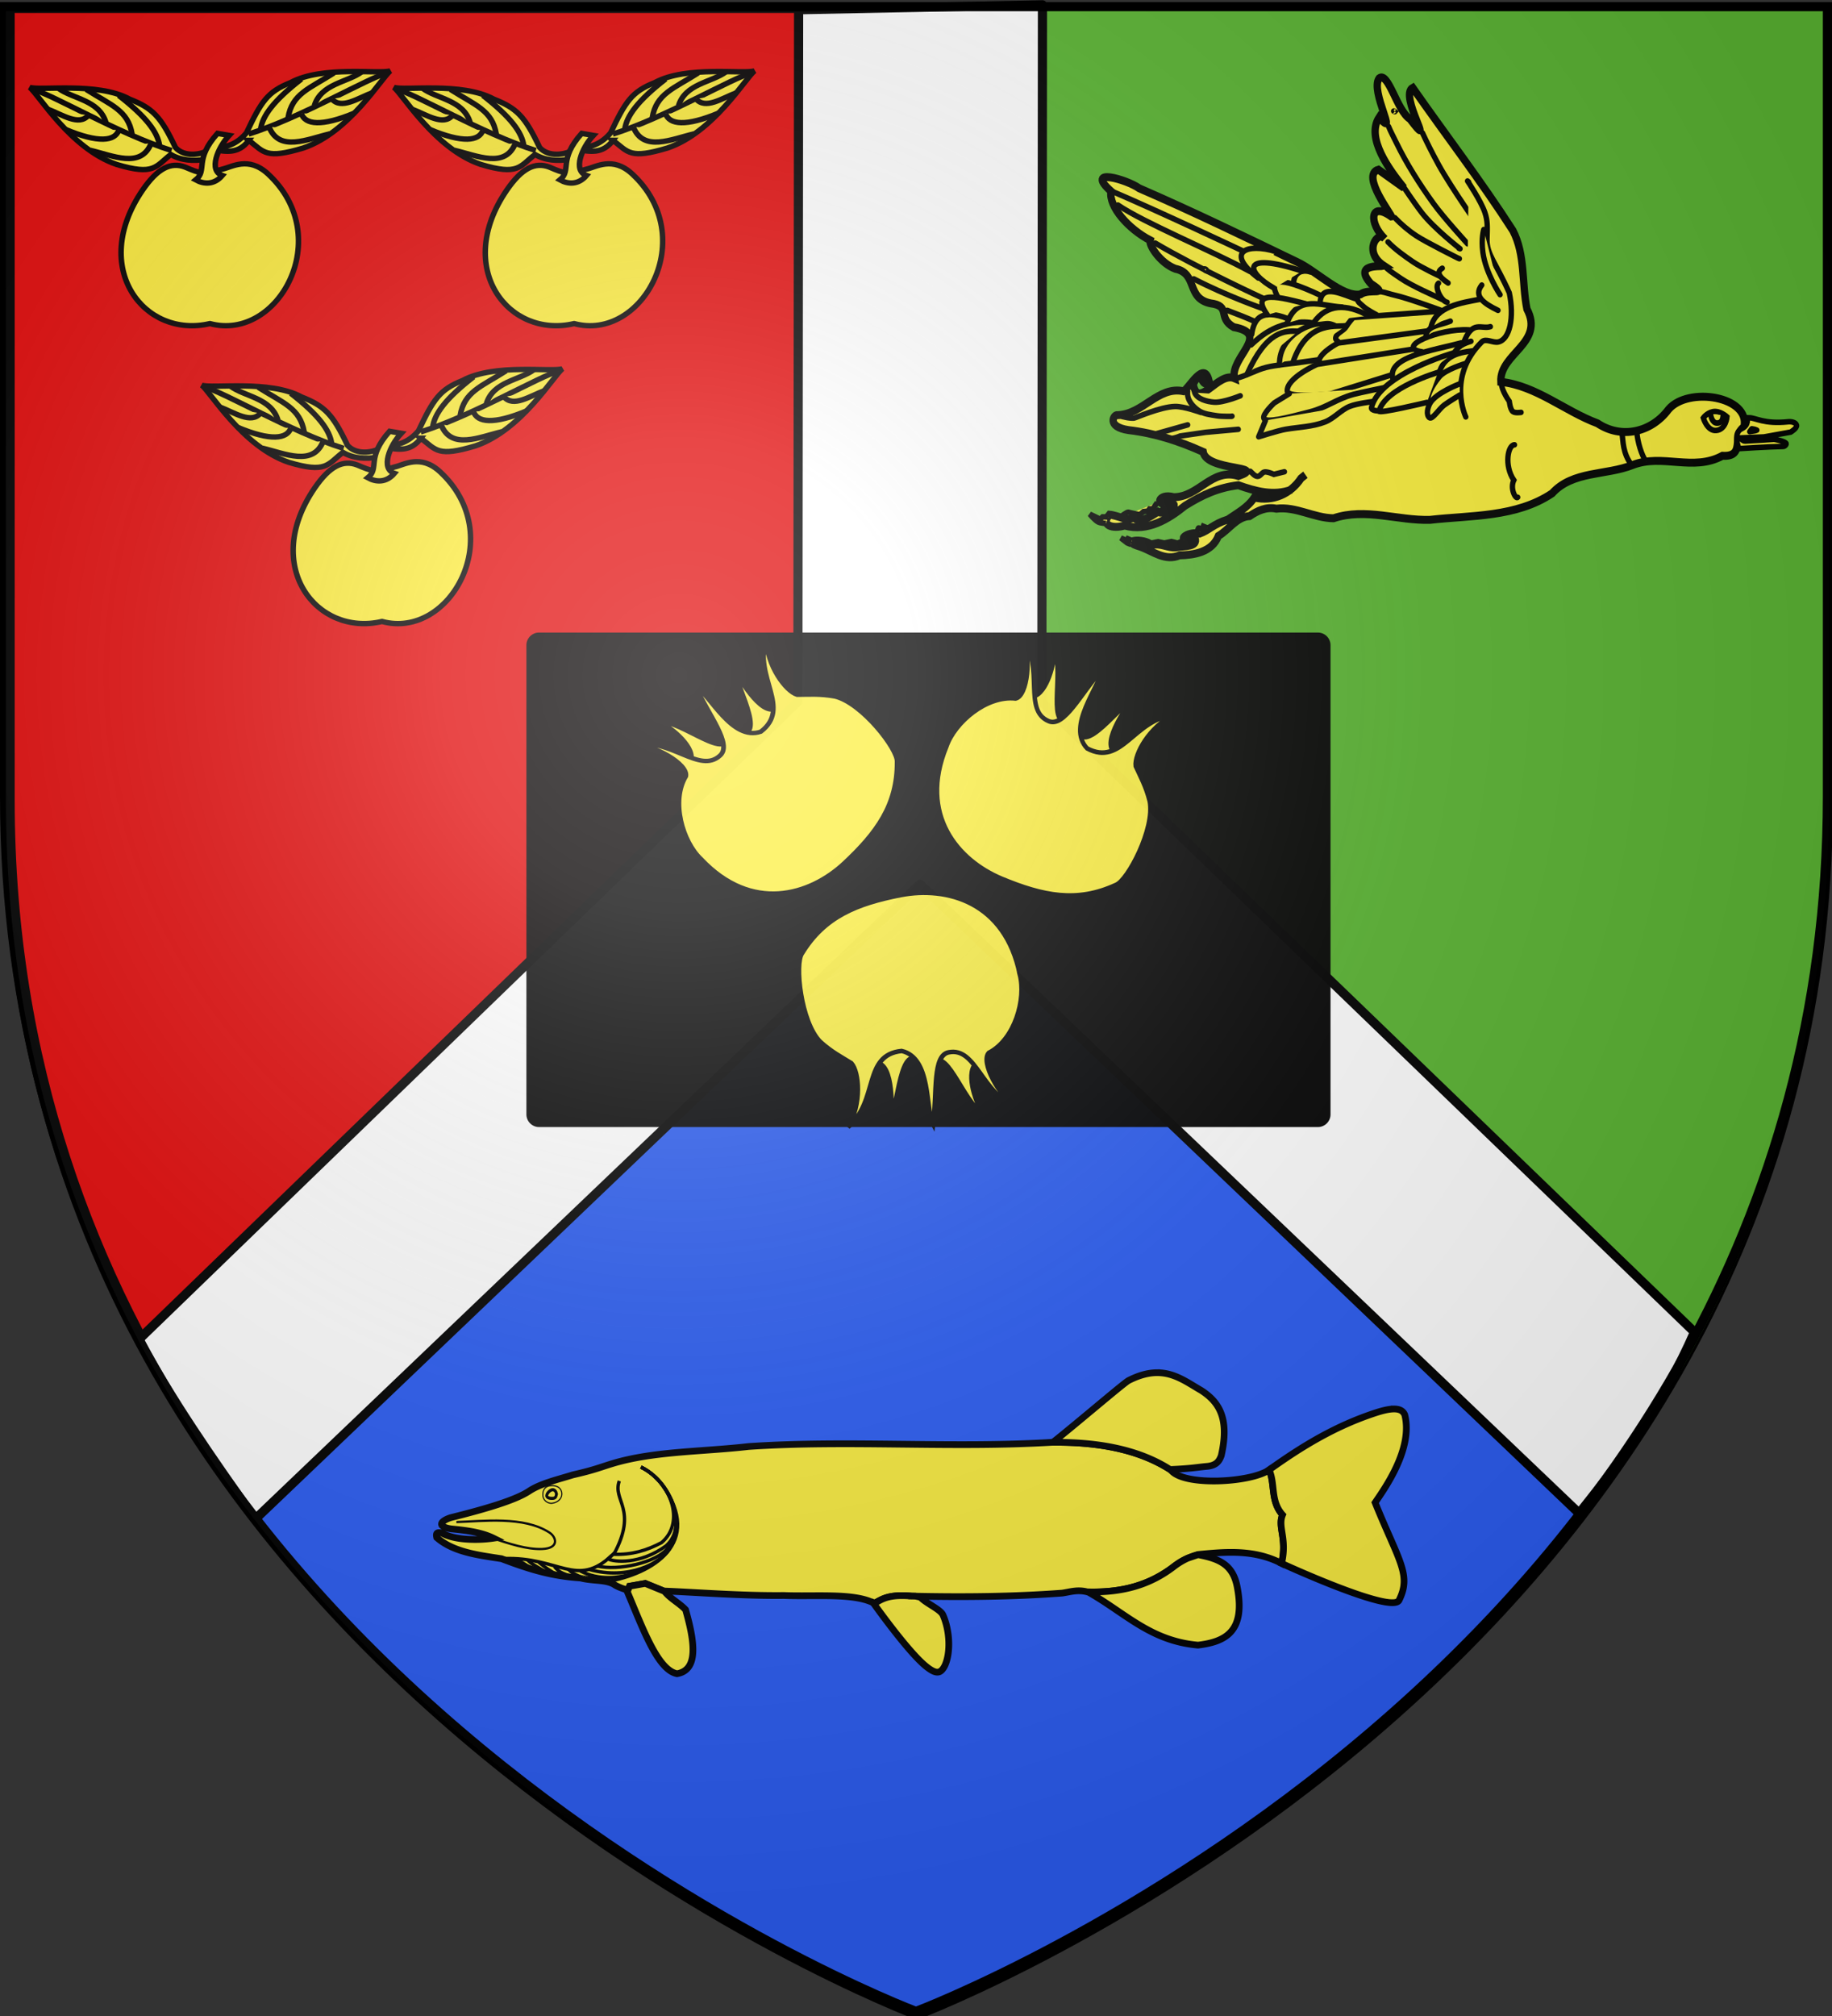 <svg xmlns="http://www.w3.org/2000/svg" xmlns:xlink="http://www.w3.org/1999/xlink" width="600" height="660" version="1.0"><rect width="100%" height="100%" fill="#333333" stroke="none"/><desc>Flag of Canton of Valais (Wallis)</desc><defs><g id="c"><path id="b" d="M0 0v1h.5z" transform="rotate(18 3.157 -.5)"/><use xlink:href="#b" width="810" height="540" transform="scale(-1 1)"/></g><g id="d"><use xlink:href="#c" width="810" height="540" transform="rotate(72)"/><use xlink:href="#c" width="810" height="540" transform="rotate(144)"/></g><g id="f"><path id="e" d="M0 0v1h.5z" transform="rotate(18 3.157 -.5)"/><use xlink:href="#e" width="810" height="540" transform="scale(-1 1)"/></g><g id="g"><use xlink:href="#f" width="810" height="540" transform="rotate(72)"/><use xlink:href="#f" width="810" height="540" transform="rotate(144)"/></g><g id="i"><path id="h" d="M0 0v1h.5z" transform="rotate(18 3.157 -.5)"/><use xlink:href="#h" width="810" height="540" transform="scale(-1 1)"/></g><g id="j"><use xlink:href="#i" width="810" height="540" transform="rotate(72)"/><use xlink:href="#i" width="810" height="540" transform="rotate(144)"/></g><g id="l"><path id="k" d="M0 0v1h.5z" transform="rotate(18 3.157 -.5)"/><use xlink:href="#k" width="810" height="540" transform="scale(-1 1)"/></g><g id="m"><use xlink:href="#l" width="810" height="540" transform="rotate(72)"/><use xlink:href="#l" width="810" height="540" transform="rotate(144)"/></g><g id="o"><path id="n" d="M0 0v1h.5z" transform="rotate(18 3.157 -.5)"/><use xlink:href="#n" width="810" height="540" transform="scale(-1 1)"/></g><g id="p"><use xlink:href="#o" width="810" height="540" transform="rotate(72)"/><use xlink:href="#o" width="810" height="540" transform="rotate(144)"/></g><g id="r"><path id="q" d="M0 0v1h.5z" transform="rotate(18 3.157 -.5)"/><use xlink:href="#q" width="810" height="540" transform="scale(-1 1)"/></g><g id="s"><use xlink:href="#r" width="810" height="540" transform="rotate(72)"/><use xlink:href="#r" width="810" height="540" transform="rotate(144)"/></g><g id="v"><path id="u" d="M0 0v1h.5z" transform="rotate(18 3.157 -.5)"/><use xlink:href="#u" width="810" height="540" transform="scale(-1 1)"/></g><g id="w"><use xlink:href="#v" width="810" height="540" transform="rotate(72)"/><use xlink:href="#v" width="810" height="540" transform="rotate(144)"/></g><g id="y"><path id="x" d="M0 0v1h.5z" transform="rotate(18 3.157 -.5)"/><use xlink:href="#x" width="810" height="540" transform="scale(-1 1)"/></g><g id="z"><use xlink:href="#y" width="810" height="540" transform="rotate(72)"/><use xlink:href="#y" width="810" height="540" transform="rotate(144)"/></g><radialGradient xlink:href="#a" id="C" cx="221.445" cy="226.331" r="300" fx="221.445" fy="226.331" gradientTransform="matrix(1.353 0 0 1.349 -77.178 -84.247)" gradientUnits="userSpaceOnUse"/><linearGradient id="a"><stop offset="0" style="stop-color:white;stop-opacity:.314"/><stop offset=".19" style="stop-color:white;stop-opacity:.251"/><stop offset=".6" style="stop-color:#6b6b6b;stop-opacity:.125"/><stop offset="1" style="stop-color:black;stop-opacity:.125"/></linearGradient></defs><g style="display:inline"><path d="M300.305 659.708s-298.5-112.32-298.5-397.772V3.385h597v258.551c0 285.452-298.5 397.772-298.5 397.772z" style="color:#000;display:inline;overflow:visible;visibility:visible;opacity:1;fill:#2b5df2;fill-opacity:1;fill-rule:evenodd;stroke:#000;stroke-width:3;stroke-linecap:butt;stroke-linejoin:round;stroke-miterlimit:4;stroke-dasharray:none;stroke-dashoffset:0;stroke-opacity:1;marker:none;marker-start:none;marker-mid:none;marker-end:none"/><path d="M3.313 2.737v259.2c0 85.907 27.045 156.11 64.843 212.313l232.077-206.156V2.737Z" style="color:#000;display:inline;overflow:visible;visibility:visible;opacity:1;fill:#e20909;fill-opacity:1;fill-rule:evenodd;stroke:#000;stroke-width:3;stroke-linecap:butt;stroke-linejoin:miter;stroke-miterlimit:4;stroke-dasharray:none;stroke-dashoffset:0;stroke-opacity:1;marker:none;marker-start:none;marker-mid:none;marker-end:none"/><path d="M599.505 2.737v259.2c0 85.907-27.045 156.11-64.843 212.313l-234.63-206.156V2.737Z" style="display:inline;opacity:1;fill:#5ab532;fill-opacity:1;fill-rule:evenodd;stroke:none;stroke-width:3;stroke-linecap:butt;stroke-linejoin:miter;stroke-miterlimit:4;stroke-dasharray:none;stroke-opacity:1"/><g style="display:inline"><g style="display:inline"><path d="m46.48 93.495 213.739 206.224-.193 228.28 79.86-1.596.239-226.497L555.957 91.08c-10.07-18.956-23.817-38.832-38.085-58.837L300.156 240.156 84.253 34.164c-14.236 17.72-27.749 36.345-37.773 59.33" style="fill:#fff;fill-opacity:1;fill-rule:nonzero;stroke:#000;stroke-width:3;stroke-linecap:round;stroke-linejoin:round;stroke-miterlimit:4;stroke-dasharray:none;stroke-dashoffset:0;stroke-opacity:1" transform="rotate(180 300.72 264.797)"/></g></g></g><g style="display:inline;opacity:.98"><g style="display:inline"><path d="M169.985 443.053c-33.248 2.01-66.627-.831-99.443 1.377-14.886 1.716-31.002 1.509-44.408 5.526-4.206 1.26-5.729 2.058-13.135 3.753-5.07 1.576-10.615 2.831-14.375 5.336-4.426 2.947-14.11 5.796-25.722 8.692-3.664 1.23-4.221 2.993.254 3.664 4.709.452 9.82 1.069 13.833 3.05-4.74.71-12.642.762-16.93-1.7-1.799-.424-1.949.273-1.656 1.494 5.47 4.77 13.432 5.721 21.224 6.92 8.224 3.114 15.763 5.653 25.895 6.317 4.25 1.092 8.615.39 11.333 2.359a16.9 16.9 0 0 0 4.196 1.583l.49-1.25 5.147-.919 6.1 2.486c10.156.384 25.848 1.622 39.274 1.457 10.445.415 23.119-.932 29.659 2.58 2.583-1.385 4.56-3.018 12.226-2.375 16.53.365 32.992.23 49.282-.981 2.625-.373 4.97-1.243 8.262-.396 10.962.288 20.2-1.962 28.59-8.503 2.189-1.619 4.386-2.844 7.743-3.752 9.19-.916 18.37-1.67 27.265 2.913 1.922-8.17-1.374-11.892.318-15.88-3.985-4.461-2.413-10.624-4.412-14.71-5.858 4.155-28.04 5.458-32.167.031-9.02-5.862-21.44-9.26-38.843-9.072z" style="fill:#fcef3c;fill-opacity:1;fill-rule:evenodd;stroke:#000;stroke-width:2.195;stroke-linecap:butt;stroke-linejoin:miter;stroke-miterlimit:4;stroke-dasharray:none;stroke-opacity:1" transform="translate(174.639 29.13)"/><path d="M281.986 432.144c-1.711-.012-3.948.532-6.618 1.425-12.548 4.193-23.11 10.454-34.373 18.525 2.106 4.58.315 10.136 4.416 14.71-1.692 3.988 1.602 7.718-.32 15.888 0 0 35.593 16.416 38.423 12.168 4.26-8.426-.018-12.87-7.786-32.063 3.055-4.533 12.522-17.602 9.704-28.753-.56-1.327-1.735-1.889-3.446-1.9zM36.689 489.26l-5.15.907-.719 1.827c5.06 11.95 9.918 25.588 16.278 26.822 6.978-1.228 5.906-10.12 2.797-20.947-1.968-2.132-5.046-3.66-6.896-6.026zM217.724 479.85l-3.23 1.093c-.004.002-.01-.002-.015 0-1.652.722-3.03 1.568-4.397 2.58-8.342 6.504-17.524 8.76-28.404 8.503 12.27 6.904 20.358 16.042 36.046 17.433 8.938-1.094 15.657-4.397 12.846-19-1.4-7.51-6.063-9.31-12.846-10.609zM204.156 420.268c-2.658.035-5.651.761-9.17 2.55-1.615.883-16.531 13.67-24.64 20.124l.46.11c16.815-.071 28.923 3.242 37.776 8.915 7.437-.354 8.358-.69 12.184-1.045 3.08-.305 3.958-1.839 4.57-3.5 2.875-12.61-1.04-17.752-6.545-21.343-4.57-2.624-8.788-5.886-14.635-5.81zM120.199 493.261c-4.676.097-6.38 1.391-8.478 2.518q-.073-.04-.144-.08l-.058.127s10.973 15.485 16.913 20.394c3.555 2.938 4.973 2.623 6.344 0 1.973-4.13 1.722-11.44-.592-16.641-.83-1.87-5.355-3.683-7.396-5.811l-1.615-.349c-.408-.008-.817-.007-1.226-.016a36 36 0 0 0-3.748-.142z" style="fill:#fcef3c;fill-opacity:1;fill-rule:evenodd;stroke:#000;stroke-width:2.195;stroke-linecap:butt;stroke-linejoin:miter;stroke-miterlimit:4;stroke-dasharray:none;stroke-opacity:1" transform="translate(174.639 29.13)"/><g style="fill:#fcef3c;fill-opacity:1;stroke:#000;stroke-opacity:1"><path d="M100.565 102.646c-.243 2.22-2.623 3.804-5.251 4.045-2 .182-4.64-1.214-4.796-3.848-.167-2.839 1.53-4.822 5.146-4.679 4.006.156 5.115 2.522 4.9 4.482z" style="display:inline;overflow:visible;visibility:visible;fill:#fcef3c;fill-opacity:1;fill-rule:nonzero;stroke:#000;stroke-width:.565;stroke-linecap:butt;stroke-linejoin:miter;stroke-miterlimit:4;stroke-dasharray:none;stroke-dashoffset:0;stroke-opacity:1;marker:none;marker-start:none;marker-mid:none;marker-end:none" transform="matrix(.618 0 0 .678 121.846 419.805)"/><path d="M97.657 102.767c-.228.96-.688 1.462-1.583 1.532-1.814.143-4.026-.199-3.375-1.821.456-1.137 1.895-2.262 2.995-2.323 1.282-.071 2.249 1.406 1.963 2.612z" style="display:inline;overflow:visible;visibility:visible;fill:#fcef3c;fill-opacity:1;fill-rule:nonzero;stroke:#000;stroke-width:1.5;stroke-linecap:butt;stroke-linejoin:miter;stroke-miterlimit:4;stroke-dashoffset:0;stroke-opacity:1;marker:none;marker-start:none;marker-mid:none;marker-end:none" transform="matrix(.618 0 0 .678 121.846 419.805)"/></g><path d="M35.273 451.173c9.555 4.599 14.792 17.92 6.763 24.719-4.874 2.568-9.648 4.022-15.64 3.83 8.02-14.848-.587-17.544 1.797-24.023" style="fill:none;fill-opacity:1;fill-rule:evenodd;stroke:#000;stroke-width:1.097;stroke-linecap:butt;stroke-linejoin:miter;stroke-miterlimit:4;stroke-dasharray:none;stroke-opacity:1" transform="translate(174.639 29.13)"/><path d="M-25.17 469.156c8.524-.228 22.07-2.072 30.536 3.487 2.175 1.427 3.311 5.108-2.43 5.338-5.076.203-10.87-1.759-16.486-3.598" style="fill:none;fill-opacity:1;fill-rule:evenodd;stroke:#000;stroke-width:.732;stroke-linecap:butt;stroke-linejoin:miter;stroke-miterlimit:4;stroke-dasharray:none;stroke-opacity:1" transform="translate(174.639 29.13)"/><path d="M35.273 451.173c9.555 4.599 14.726 17.686 9.3 26.808-2.738 4.602-16.925 13.434-29.167 7.195" style="fill:none;fill-opacity:1;fill-rule:evenodd;stroke:#000;stroke-width:1.097;stroke-linecap:butt;stroke-linejoin:miter;stroke-miterlimit:4;stroke-dasharray:none;stroke-opacity:1" transform="translate(174.639 29.13)"/><path d="M11.495 484.596c1.71 1.895 4.78 2.936 8.455 3.597M6.951 483.783c1.71 1.895 2.243 2.008 5.707 3.25M1.773 482.275c2.555 2.127 3.405 2.588 6.446 4.41M-6.47 481.114c2.358.759 4.44 2.379 6.34 3.482M-1.926 481.462c1.266 1.549 3.861 2.587 5.918 4.062" style="display:inline;fill:#fcef3c;fill-opacity:1;fill-rule:evenodd;stroke:#000;stroke-width:1.097;stroke-linecap:butt;stroke-linejoin:miter;stroke-miterlimit:4;stroke-dasharray:none;stroke-opacity:1" transform="translate(174.639 29.13)"/><path d="M25.764 480.066c-11.62 10.98-17.274.295-35.618 1.05l.85.555c7.702 2.876 14.961 5.184 24.526 5.81 2.964.762 5.986.657 8.464 1.188l.187-.016c14.99-2.54 31.622-12.627 18.182-31.556" style="display:inline;fill:none;fill-opacity:1;fill-rule:evenodd;stroke:#000;stroke-width:1.097;stroke-linecap:butt;stroke-linejoin:miter;stroke-miterlimit:4;stroke-dasharray:none;stroke-opacity:1" transform="translate(174.639 29.13)"/><path d="M35.273 451.173c9.555 4.599 15.306 19.043 8.454 26.924-3.705 4.262-15.592 7.116-22.826 5.454" style="display:inline;fill:none;fill-opacity:1;fill-rule:evenodd;stroke:#000;stroke-width:1.097;stroke-linecap:butt;stroke-linejoin:miter;stroke-miterlimit:4;stroke-dasharray:none;stroke-opacity:1" transform="translate(174.639 29.13)"/><path d="M35.273 451.173c9.555 4.599 14.726 17.686 9.3 26.808-2.738 4.602-13.438 10.3-26.103 6.73" style="display:inline;fill:none;fill-opacity:1;fill-rule:evenodd;stroke:#000;stroke-width:1.097;stroke-linecap:butt;stroke-linejoin:miter;stroke-miterlimit:4;stroke-dasharray:none;stroke-opacity:1" transform="translate(174.639 29.13)"/><path d="M35.273 451.173c9.555 4.599 15.743 19.044 8.243 25.763-8.609 6.268-17.164 5.32-19.022 4.294l2.113-1.973" style="display:inline;fill:none;fill-opacity:1;fill-rule:evenodd;stroke:#000;stroke-width:1.097;stroke-linecap:butt;stroke-linejoin:miter;stroke-miterlimit:4;stroke-dasharray:none;stroke-opacity:1" transform="translate(174.639 29.13)"/></g><g id="A" style="display:inline;fill:#fcef3c;fill-opacity:1;stroke:#000;stroke-opacity:1"><g style="fill:#fcef3c;fill-opacity:1"><g style="display:inline;fill:#fcef3c;fill-opacity:1;stroke:#000;stroke-width:3;stroke-miterlimit:4;stroke-dasharray:none;stroke-opacity:1"><g style="fill:#fcef3c;fill-opacity:1;stroke:#000;stroke-width:1.366;stroke-miterlimit:4;stroke-dasharray:none;stroke-opacity:1"><path d="m309.208 518.987-2.553 2.094c-1.42.782-5.4 1.598-7.655-.933-3.683-7.976-5.71-9.998-11.411-12.303-7.914-4.436-22.348-2.037-24.81-2.997 2.15 1.627 10.088 15.597 21.621 19.599 9.354 2.873 9.628.516 13.436-2.531 2.45 1.47 5.493 1.813 9.06 1.156.562 1.461 1.928-2.567 2.312-4.085z" style="fill:#fcef3c;fill-opacity:1;fill-rule:evenodd;stroke:#000;stroke-width:1.366;stroke-linecap:butt;stroke-linejoin:miter;stroke-miterlimit:4;stroke-dasharray:none;stroke-opacity:1" transform="matrix(1.319 0 0 1.289 -336.914 -622.168)"/><g style="fill:#fcef3c;fill-opacity:1;stroke:#000;stroke-width:1.366;stroke-miterlimit:4;stroke-dasharray:none;stroke-opacity:1"><path d="M299.43 515.185c-13.457 2.384-33.46 1.183-37.372 2.278" style="fill:#fcef3c;fill-opacity:1;fill-rule:evenodd;stroke:#000;stroke-width:1.366;stroke-linecap:butt;stroke-linejoin:miter;stroke-miterlimit:4;stroke-dasharray:none;stroke-opacity:1" transform="matrix(1.168 .6 -.614 1.141 22.791 -718.202)"/><path d="M296.24 515.526c-1.978-2.819-6.274-4.97-14.927-6.608M288.833 516.096c-3.73-4.963-8.078-4.09-15.382-4.785M281.655 516.438c-4.114-4.248-10.087-1.419-14.47-2.165M294.074 515.868c.857 7.006-7.012 7.256-12.533 8.66M285.415 516.666c.488 2.952-2.836 5.33-11.85 6.039M276.984 516.894c-.758 3.572-5.821 2.838-9.685 3.304" style="fill:#fcef3c;fill-opacity:1;fill-rule:evenodd;stroke:#000;stroke-width:1.366;stroke-linecap:butt;stroke-linejoin:miter;stroke-miterlimit:4;stroke-dasharray:none;stroke-opacity:1" transform="matrix(1.168 .6 -.614 1.141 22.791 -718.202)"/></g></g></g><g style="display:inline;fill:#fcef3c;fill-opacity:1;stroke:#000;stroke-width:3;stroke-miterlimit:4;stroke-dasharray:none;stroke-opacity:1"><g style="fill:#fcef3c;fill-opacity:1;stroke:#000;stroke-width:1.366;stroke-miterlimit:4;stroke-dasharray:none;stroke-opacity:1"><path d="M318.026 530.006c3.809 3.047 4.178 4.822 13.532 1.949 11.533-4.002 19.47-17.972 21.622-19.599-2.463.96-16.897-1.439-24.81 2.997-5.703 2.305-7.268 4.79-10.951 12.766-2.267 2.758-5.139 3.997-8.635 3.668l.4.587c3.044.474 6.204 1.248 8.842-2.368z" style="fill:#fcef3c;fill-opacity:1;fill-rule:evenodd;stroke:#000;stroke-width:1.366;stroke-linecap:butt;stroke-linejoin:miter;stroke-miterlimit:4;stroke-dasharray:none;stroke-opacity:1" transform="matrix(1.319 0 0 1.289 -337.967 -637.24)"/><g style="display:inline;fill:#fcef3c;fill-opacity:1;stroke:#000;stroke-width:1.366;stroke-miterlimit:4;stroke-dasharray:none;stroke-opacity:1"><path d="M299.43 515.185c-13.457 2.384-33.46 1.183-37.372 2.278" style="fill:#fcef3c;fill-opacity:1;fill-rule:evenodd;stroke:#000;stroke-width:1.366;stroke-linecap:butt;stroke-linejoin:miter;stroke-miterlimit:4;stroke-dasharray:none;stroke-opacity:1" transform="matrix(-1.168 .6 .614 1.141 114.818 -723.593)"/><path d="M296.24 515.526c-1.978-2.819-6.274-4.97-14.927-6.608M288.833 516.096c-3.73-4.963-8.078-4.09-15.382-4.785M281.655 516.438c-4.114-4.248-10.087-1.419-14.47-2.165M294.074 515.868c.857 7.006-7.012 7.256-12.533 8.66M285.415 516.666c.488 2.952-2.836 5.33-11.85 6.039M276.984 516.894c-.758 3.572-5.821 2.838-9.685 3.304" style="fill:#fcef3c;fill-opacity:1;fill-rule:evenodd;stroke:#000;stroke-width:1.366;stroke-linecap:butt;stroke-linejoin:miter;stroke-miterlimit:4;stroke-dasharray:none;stroke-opacity:1" transform="matrix(-1.168 .6 .614 1.141 114.818 -723.593)"/></g></g></g><g style="fill:#fcef3c;fill-opacity:1;stroke:#000;stroke-width:3;stroke-miterlimit:4;stroke-dasharray:none;stroke-opacity:1"><path d="M56.96 21.365c-10.644 3.292-12.078 2.486-20.478-1.118-7.657-2.971-14.942.526-23.196 12.778-29.305 43.497.992 82.952 36.79 74.363 37.3 10.3 69.073-48.212 31.702-83.365-10.664-10.032-19.81-3.727-24.818-2.658Z" style="opacity:1;fill:#fcef3c;fill-opacity:1;fill-rule:evenodd;stroke:#000;stroke-width:3;stroke-linecap:butt;stroke-linejoin:round;stroke-miterlimit:4;stroke-dasharray:none;stroke-opacity:1" transform="matrix(.599 0 0 .588 38.757 42.794)"/><path d="M56.834 24.93c-7.638-2.654-2.622-15.392 3.75-22.31L54.21 1.5C41.186 16.386 48.96 21.876 42.302 27.39c4.524 2.5 10.089 2.82 14.532-2.46z" style="opacity:1;fill:#fcef3c;fill-opacity:1;fill-rule:evenodd;stroke:#000;stroke-width:3;stroke-linecap:butt;stroke-linejoin:miter;stroke-miterlimit:4;stroke-dasharray:none;stroke-opacity:1" transform="matrix(.599 0 0 .588 38.757 42.794)"/></g></g></g><g style="display:inline;fill:#fcef3c;fill-opacity:1;stroke-width:.898"><g style="display:inline;fill:#fcef3c;fill-opacity:1;stroke-width:.898"><g style="display:inline;fill:#fcef3c;fill-opacity:1;stroke:#000;stroke-width:1.347;stroke-miterlimit:4;stroke-dasharray:none;stroke-opacity:1"><g style="fill:#fcef3c;fill-opacity:1;stroke:#000;stroke-width:1.203;stroke-miterlimit:4;stroke-dasharray:none;stroke-opacity:1"><path d="M271.12 676.594c4.09 1.408 8.27.336 12.204-.952 4.704.556 8.186 2.032 12.216 4.353 3.794 2.854 8.62 5.548 13.875 4.213 2.808.758 5.594-.04 3.498-2.31-1.886.123-4.475 1.583-5.515.532-1.365 1.45-3.783-.038-5.603-1.144-1.286.84-5.217-1.565-3.168-1.75 4.186.853 3.19-2.297-.453-1.357-5.755.042-8.752-6.281-14.888-4.489-6.866-2.217 7.324-.985 8.098-5.112 5.527-2.277 10.949-3.953 17.118-4.62 5.245-.717 3.369-3.39 2.574-3.175-5.861-.131-9.276-6.23-15.191-5.08-1.172-.536-4.678-6.65-5.82-2.27 1.674 2.41 1.6-3.245 3.6.793-1.072 5.573-5.72-2.735-9.442-1.287.97-4.462-8.54-9.394.15-10.831 3.896-2.04.459-4.483 5.372-5.062 5.595-1.1 2.835-6.335 8.036-7.324 3.382-1.162 6.133-4.953 5.79-6.056 4.933-2.368 9.561-7.125 8.984-10.392 6.196-5.146-3.663-2.486-6.467-.632-12.264 4.92-24.341 10.313-36.368 15.685-4.456 1.935-10.34 7.522-14.448 6.83-2.13-1.437-6.835.44-2.407-2.255 4.077-4.27-2.106-3.617-3.017-3.786 4.996-3.05 1.349-7.638-.13-5.793 3.572-3.196 3.494-8.047-1.53-4.686-.428-.024 7.145-8.859 2.953-9.944l-5.878 3.878c3.356-3.838 8.81-10.634 5.699-14.985-4.597 4.89 2.146-5.588.01-8.272-2.13-1.545-4.088 6.937-7.076 8.61-6.27 7.594 2.589-5.011-.637-6.607-7.65 10.107-15.788 19.907-23.007 30.295-2.886 5.123-2.028 11.188-3.225 16.652-4.123 7.265 6.318 9.43 5.985 15.447-8.193.861-14.622 6.19-22.193 8.8-5.495 3.395-12.386 1.93-16.31-2.946-4.498-4.911-18.875-2.795-17.332 3.73 2.912 1.73-.48 6.396 4.95 6.106 6.724 3.392 13.794-.508 20.63 1.96 6.08 2.234 13.76 1.196 18.484 6.01 8.262 5.118 18.594 4.637 28.044 5.62 7.446.195 14.791-2.606 22.163-.335 4.514-.054 8.553-2.542 13.13-2.033 2.345-.442 4.3.414 6.143 1.573 2.929.13 4.738 2.887 7.158 4.21 1.512 3.51 5.654 4.038 8.905 4.112 3.395 1.313 6.07-.858 9.069-1.837 4.935-1.308-.804-1.93-2.678-.324-1.982-.551-3.71.68-5.575.464-1.793-.312-5.053-.03-4.351-1.951 5.038 1.032 1.898-1.556-1.06-.961-2.24-.758-3.186-2.05-6.467-2.98-2.176-1.394-4.576-2.545-6.081-4.673-4.286.897-8.328-.745-10.73-4.074l-1.01-.76" style="display:inline;fill:#fcef3c;fill-opacity:1;stroke:#000;stroke-width:1.685;stroke-linecap:butt;stroke-linejoin:miter;stroke-miterlimit:4;stroke-dasharray:none;stroke-opacity:1" transform="matrix(-1.426 0 0 1.543 809.566 -883.67)"/><g style="display:inline;fill:#fcef3c;fill-opacity:1;stroke:#000;stroke-width:5.83;stroke-miterlimit:4;stroke-dasharray:none;stroke-opacity:1"><path d="M253.8 284.475s-4.057 12.856 5.557 17.678c8.786 4.406 17.93-7.071 17.93-7.071s-1.477-6.133-7.071-9.85c-6.626-4.4-16.415-.757-16.415-.757zM231.577 276.646c-7.181-2.903-17.704.44-41.416-11.869-2.914-1.512-7.962-2.687-9.849 0-1.851 2.637 3.283 9.091 3.283 9.091l25.001 15.405 23.234 10.354s-3.048 2.5-5.808 1.263c-9.448-4.234-28.537-13.384-28.537-13.384s-9.847-2.28-13.385-1.01c-1.524.546-.233 3.673 1.263 4.293 14.198 5.883 43.942 19.95 43.942 19.95s12.408-12.46 5.303-20.203c-7.105-7.744-.647-11.491-3.03-13.89z" style="fill:#fcef3c;fill-opacity:1;stroke:#000;stroke-width:5.83;stroke-linecap:butt;stroke-linejoin:miter;stroke-miterlimit:4;stroke-dasharray:none;stroke-opacity:1" transform="matrix(-.28 -.115 -.112 .289 668.534 83.432)"/><path d="m218.447 593.3 1.46 1.255 5.127 3.052-.995-3.61-3.164-.672z" style="fill:#fcef3c;fill-opacity:1;stroke:#000;stroke-width:5.83;stroke-linecap:butt;stroke-linejoin:round;stroke-miterlimit:4;stroke-dasharray:none;stroke-opacity:1" transform="matrix(-.28 -.115 -.112 .289 702.996 -5.522)"/></g><path d="M289.214 699.874c-.497 8.998-5.196 24.698-10.121 30.46" style="display:inline;fill:#fcef3c;fill-opacity:1;stroke:#000;stroke-width:5.83;stroke-linecap:butt;stroke-linejoin:miter;stroke-miterlimit:4;stroke-dasharray:none;stroke-opacity:1" transform="matrix(-.301 0 0 .311 623.165 -76.03)"/><path d="M848.87 683.037c-1.246.217-1.849.355-1.849.355s-5.903 1.59-10.677 1.19c-1.424-.119-28.493-11.848-44.497-12.218-9.964-.23-28.254 6.29-28.254 6.29m14.477-22.159c1.2 9.194-6.003 15.943-11.227 19.707-5.824 4.196-13.605 4.826-20.694 5.961-5.242.84-15.916.592-15.916.592l-.465-.2m5.105-111.376c-10.332 3.888-21.334 7.873-30.29 11.9m66.768-45.032c-35.097 17.71-75.486 31.383-75.486 31.383m117.486-69.076c-46.482 26.507-117.717 58.29-117.717 58.29m158.284-98.34c-27.39 18.245-102.4 48.274-143.784 69.974m150.945-84.724c-48.386 19.87-143.246 63.155-143.246 63.155m-35.687.53c31.059-9.246 56.248.168 19.029 27.882m-56.836-6.322c7.92-2.736 17.77-.488 18.52 11.843m-69.669 16.32c.52 3.33-3.693 5.663-6.168 7.95-4.084 3.77-14.196 8.748-14.196 8.748m-11.528-48.703c-4.573 3.81-10.028 7.154-14.92 10.428-12.308 8.236-39.799 19.75-39.799 19.75l-5.173 2.451m58.714-60.433c-8.118 8.067-17.671 14.584-27.199 20.918-9.263 6.158-29.65 15.31-29.65 15.31m49.423-61.764c-6.671 6.752-14.681 13.472-23.411 19.062-10.33 6.616-45.238 23.462-45.238 23.462l-1.658.663m59.958-74.545c-6.762 9.886-15.277 21.453-19.222 26.344-13.338 16.54-41.462 37.722-41.462 37.722l1.326-.53m76.484-128.192c-2.268 5.304-5.353 10.885-8.534 17.196-11.32 22.454-25.243 43.63-40.278 63.786-11.269 15.107-37.22 42.564-37.22 42.564m49.1-116.767c-4.432 9.319-10.202 20.596-17.673 33.746-13.586 23.914-46.075 68.45-46.075 68.45l-2.157 1.407" style="display:inline;fill:#fcef3c;fill-opacity:1;stroke:#000;stroke-width:5.83;stroke-linecap:round;stroke-linejoin:round;stroke-miterlimit:4;stroke-dasharray:none;stroke-opacity:1" transform="matrix(-.301 0 0 .311 623.165 -76.03)"/><path d="m864.494 788.714 6.101-.13 2.52 2.454 11.342-5.302s-5.371 6.426-9.023 8.22c-2.619 1.288-8.622 1.523-8.622 1.523M802.688 776.49l2.983 4.577 4.11 2.588M811.111 773.508l5.038 6.833 3.383-.198 1.723 2.388 4.775.4 4.044 3.383s11.077-2.118 12.403-2.648 8.421 4.712 8.421 4.712l-.663.265M756.796 800.176l4.22-1.687 1.407 3.517s3.611-2.53 3.986-1.593c.375.938 1.78 5.816 1.78 5.816M838.764 813.381l4.456-1.78 1.312 1.923 6.238-2.765-6.895 5.203-3.987 1.593M782.02 812.94s6.377 3.707 7.784 3.144 5.91-1.545 5.91-1.545l7.69 1.55 6.8-1.357 9.144 1.785 2.533-.468" style="display:inline;fill:#fcef3c;fill-opacity:1;stroke:#000;stroke-width:5.83;stroke-linecap:butt;stroke-linejoin:miter;stroke-miterlimit:4;stroke-dasharray:none;stroke-opacity:1" transform="matrix(-.301 0 0 .311 623.165 -76.03)"/><path d="m672.78 741.096 11.472 2.724s6.703-3.045 10.148-2.517c2.942.45 4.65 4.76 7.625 4.645 3.057-.12 5.467-3.271 7.88-5.361M720.823 661.131s18.732 7.432 28.448 6.709c7.48-.557 18.36-3.11 21.172-10.1M722.999 696.414l35.48 3.13 27.72 3.922s3.636 1.513 7.47 2.326M778.046 691.725l35.285 9.615M726.595 642.567c-1.617-.296-2.935-.212-4.494-.675-9.947-2.947-19.198-8.077-29.259-10.608-10.095-2.54-30.902-4.513-30.902-4.513l-26.448-3.573M638.878 585.034s32.936-9.044 64.257 17.398c2.083 1.758 4.129 3.463 5.873 5.114" style="display:inline;fill:#fcef3c;fill-opacity:1;stroke:#000;stroke-width:5.83;stroke-linecap:round;stroke-linejoin:miter;stroke-miterlimit:4;stroke-dasharray:none;stroke-opacity:1" transform="matrix(-.301 0 0 .311 623.165 -76.03)"/><path d="M415.3 678.552s6.556.991 8.91-.84c3.014-2.344 3.85-10.785 3.85-10.785s8.262-10.697 8.746-19.255" style="display:inline;fill:#fcef3c;fill-opacity:1;stroke:#000;stroke-width:5.83;stroke-linecap:round;stroke-linejoin:round;stroke-miterlimit:4;stroke-dasharray:none;stroke-opacity:1" transform="matrix(-.301 0 0 .311 623.165 -76.03)"/><path d="M502.79 571.022s36.17-12.899 49.949-15.795c5.245-1.102 9.48-2.837 14.873-3.688M504.518 572.188l93.376 6.532s5.103 5.42 7.69 9.619c3.071 4.986 11.023 6.5 11.469 12.34.114 1.487-2.853 3.447-2.853 3.447M518.637 593.084l95.762 12.501s18.247 9.123 20.619 17.913c.286 1.06-1.062 3.117-1.062 3.117M532.842 612.002l104.29 15.98s33.687 14.377 32.535 28.336c-.622 7.544-46.708 2.891-46.708 2.891l-66.772-20.094" style="display:inline;fill:#fcef3c;fill-opacity:1;stroke:#000;stroke-width:5.83;stroke-linecap:round;stroke-linejoin:miter;stroke-miterlimit:4;stroke-dasharray:none;stroke-opacity:1" transform="matrix(-.301 0 0 .311 623.165 -76.03)"/><path d="m667.415 658.85 16.41 9.76s12.993 11.69 11.343 16.135c-1.925 5.191-23.972-.093-49.988-6.676-19.043-4.819-28.645-13.485-47.639-18.493-6.99-1.843-32.074-6.764-32.074-6.764" style="display:inline;fill:#fcef3c;fill-opacity:1;stroke:#000;stroke-width:5.83;stroke-linecap:round;stroke-linejoin:round;stroke-miterlimit:4;stroke-dasharray:none;stroke-opacity:1" transform="matrix(-.301 0 0 .311 623.165 -76.03)"/><path d="m693.386 687.09 7.403 17.166s-21.368-6.587-29.26-7.889c-14.403-2.375-29.452-2.603-43.094-7.8-9.723-3.702-16.946-12.478-26.63-16.281-7.868-3.09-24.853-5.026-24.853-5.026l-1.454-.235M475.418 683.357s20.87-42.205-17.418-78.978c-4.306-4.136-12.071 1.324-17.914.088-12.633-2.673-17.618-26.181-11.987-51.777 14.948-32.24 24.623-40.422 24.218-56.453-.349-13.774-.808-19.087 2.354-28.136 4.188-11.99 18.863-33.102 18.863-33.102l-1.22 1.031" style="display:inline;fill:#fcef3c;fill-opacity:1;stroke:#000;stroke-width:5.83;stroke-linecap:round;stroke-linejoin:round;stroke-miterlimit:4;stroke-dasharray:none;stroke-opacity:1" transform="matrix(-.301 0 0 .311 623.165 -76.03)"/><path d="M455.884 486.109s3.02 9.05.93 24.104c-3.055 21.993-18.68 44.45-18.68 44.45M448.671 588.351c9.626 3.095 20.005-7.676 29.308 17.519M469.822 603.745c7.58 2.343 15.131 4.793 20.288 16.122" style="display:inline;fill:#fcef3c;fill-opacity:1;stroke:#000;stroke-width:5.83;stroke-linecap:round;stroke-linejoin:miter;stroke-miterlimit:4;stroke-dasharray:none;stroke-opacity:1" transform="matrix(-.301 0 0 .311 623.165 -76.03)"/><path d="M467.696 613.824c17.812 1.902 34.126 6.031 37.992 28.664" style="display:inline;fill:#fcef3c;fill-opacity:1;stroke:#000;stroke-width:5.83;stroke-linecap:round;stroke-linejoin:miter;stroke-miterlimit:4;stroke-dasharray:none;stroke-opacity:1" transform="matrix(-.301 0 0 .311 623.165 -76.03)"/><path d="M475.716 627.157s21.92 6.047 28.778 14.27c16.534 19.821 11.73 28.388 11.73 28.388" style="display:inline;fill:#fcef3c;fill-opacity:1;stroke:#000;stroke-width:5.83;stroke-linecap:round;stroke-linejoin:miter;stroke-miterlimit:4;stroke-dasharray:none;stroke-opacity:1" transform="matrix(-.301 0 0 .311 623.165 -76.03)"/><path d="M481.943 648.515s26.012 9.44 32.423 20.504c2.53 4.365 4.508 12.14.658 15.12-3.203 2.48-10.42-9.16-16.044-13.202-5.395-3.878-16.908-10.551-16.908-10.551M471.98 591.722c32.34-1.846 81.325 18.502 51.107 23.09" style="display:inline;fill:#fcef3c;fill-opacity:1;stroke:#000;stroke-width:5.83;stroke-linecap:round;stroke-linejoin:miter;stroke-miterlimit:4;stroke-dasharray:none;stroke-opacity:1" transform="matrix(-.301 0 0 .311 623.165 -76.03)"/><path d="M480.135 605.325c31.322 8.266 82.938 14.707 74.268 38.854" style="display:inline;fill:#fcef3c;fill-opacity:1;stroke:#000;stroke-width:5.83;stroke-linecap:round;stroke-linejoin:miter;stroke-miterlimit:4;stroke-dasharray:none;stroke-opacity:1" transform="matrix(-.301 0 0 .311 623.165 -76.03)"/><path d="M488.76 616.02s80.128 21.789 89.268 57.336c.946 3.678-7.786 3.655-7.786 3.655" style="display:inline;fill:#fcef3c;fill-opacity:1;stroke:#000;stroke-width:5.83;stroke-linecap:round;stroke-linejoin:miter;stroke-miterlimit:4;stroke-dasharray:none;stroke-opacity:1" transform="matrix(-.301 0 0 .311 623.165 -76.03)"/><path d="M505.635 636.472s57.542 16.275 64.138 40.727c.864 3.203-52.05-9.116-52.05-9.116M492.241 582.538c10.204 4.315 25.912 4.444 26.538 16.047M495.719 562.655c6.405-.996 14.253-16.526 9.385-20.068M494.694 542.396c11.418-7.347 12.106-12.21 6.29-15.567" style="display:inline;fill:#fcef3c;fill-opacity:1;stroke:#000;stroke-width:5.83;stroke-linecap:round;stroke-linejoin:miter;stroke-miterlimit:4;stroke-dasharray:none;stroke-opacity:1" transform="matrix(-.301 0 0 .311 623.165 -76.03)"/><path d="M459.048 559.36c21.682 3.99 49.244 7.552 54.2 29.469" style="display:inline;fill:#fcef3c;fill-opacity:1;stroke:#000;stroke-width:5.83;stroke-linecap:round;stroke-linejoin:miter;stroke-miterlimit:4;stroke-dasharray:none;stroke-opacity:1" transform="matrix(-.301 0 0 .311 623.165 -76.03)"/><path d="M458.021 544.54c9.426 11.638-2.367 19.449-17.642 26.631M593.45 559.5c14.749-4.033 38.965-17.902 40.515 3.39M617.856 587.238c18.938-8.998 61.158 7.806 60.262 41.227" style="display:inline;fill:#fcef3c;fill-opacity:1;stroke:#000;stroke-width:5.83;stroke-linecap:round;stroke-linejoin:miter;stroke-miterlimit:4;stroke-dasharray:none;stroke-opacity:1" transform="matrix(-.301 0 0 .311 623.165 -76.03)"/><path d="M657.813 593.193c14.368-.536 34.147-1.33 55.76 45.424M669.85 584.58c-11.417-30.455-36.889-18.07-59.816-16.865" style="display:inline;fill:#fcef3c;fill-opacity:1;stroke:#000;stroke-width:5.83;stroke-linecap:round;stroke-linejoin:miter;stroke-miterlimit:4;stroke-dasharray:none;stroke-opacity:1" transform="matrix(-.301 0 0 .311 623.165 -76.03)"/><path d="M581.381 576.857c23.742-13.038 45.169-12.434 59.354 7.05M604.976 586.985c7.95 2.919 42.4-7.71 58.605 39.13M422.417 712.695c7.224.054 11.526 21.811.737 37.235 4.47 8.896-2.103 20.518-4.227 18.006M668.568 580.066c15.26-5.832 25.36-5.721 31.62-1.188 4.57 3.31 7.208 10.245 8.21 17.64M632.28 555.95c49.676-22.736 57.865-16.916 47.457 1.704" style="display:inline;fill:#fcef3c;fill-opacity:1;stroke:#000;stroke-width:5.83;stroke-linecap:round;stroke-linejoin:miter;stroke-miterlimit:4;stroke-dasharray:none;stroke-opacity:1" transform="matrix(-.301 0 0 .311 623.165 -76.03)"/><path d="M649.722 564.21c24.462-6.169 62.054-16.074 41.639 11.644M653.391 529.836c69.218-21.786 60.275 2.012 30.57 17.972" style="display:inline;fill:#fcef3c;fill-opacity:1;stroke:#000;stroke-width:5.83;stroke-linecap:round;stroke-linejoin:miter;stroke-miterlimit:4;stroke-dasharray:none;stroke-opacity:1" transform="matrix(-.301 0 0 .311 623.165 -76.03)"/><path d="M757.457 528.994c.328-.763 1.223-1.424 1.99-1.47.796-.046.54.55-.595 1.388-1.398 1.031-1.813 1.056-1.395.081zM552.575 361.823c.27-.259.799-.47 1.173-.468.374 0 .153.213-.492.47-.645.258-.951.257-.68-.001z" style="display:inline;fill:#fcef3c;fill-opacity:1;fill-rule:nonzero;stroke:#000;stroke-width:5.83;stroke-miterlimit:4;stroke-dasharray:none;stroke-opacity:1" transform="matrix(-.301 0 0 .311 623.165 -76.03)"/><path d="M305.35 700.75c-1.106 7.571-.562 21.023-10.399 33.186" style="display:inline;fill:#fcef3c;fill-opacity:1;stroke:#000;stroke-width:5.83;stroke-linecap:butt;stroke-linejoin:miter;stroke-miterlimit:4;stroke-dasharray:none;stroke-opacity:1" transform="matrix(-.301 0 0 .311 623.165 -76.03)"/><path d="M123.4 381.342c.044.554.186 1.687 1.443 1.648 1.043-.032 1.43-1.49 1.41-1.964" style="fill:#fcef3c;fill-opacity:1;stroke:#000;stroke-width:1.203;stroke-linecap:round;stroke-linejoin:miter;stroke-miterlimit:4;stroke-dasharray:none;stroke-opacity:1" transform="matrix(-1.426 0 0 1.543 740.301 -452.451)"/></g></g></g></g><path d="M176.545 211.223h255.072v153.614H176.545z" style="display:inline;fill:#000;fill-opacity:1;fill-rule:nonzero;stroke:#000;stroke-width:8.284;stroke-linecap:round;stroke-linejoin:round;stroke-miterlimit:4;stroke-dasharray:none;stroke-dashoffset:0;stroke-opacity:1"/><g id="B" fill="#f69624" fill-rule="evenodd" stroke-width="1.9" style="display:inline;fill:#fcef3c;fill-opacity:1;stroke:#000"><path d="M185.02 30.45c.528-.55.281-4.304.626-5.6 4.874-3.616 3.412-16.835 1.369-21.351 7.53 7.375 8.483 33.626 17.05 23.316-.617 3.898-5.825 7.682-5.337 7.881m10.134 2.786c.788.367-4.123-10.618-3.413-11.367 7.224 18.108 14.498-11.184 19.158-16.522-1.096 3.334-6.703 24.717 2.781 22.734-.187 4.607-4.042 2.486-4.068 5.401" style="fill:#fcef3c;fill-opacity:1" transform="matrix(.59 -.523 .557 .553 103.022 331.867)"/><path d="M158.985 58.777c-1.023 30.965 21.129 41.538 40.702 41.099 18.663-.496 32.91-3.542 45.532-17.095 3.928-3.65 7.102-28.075 1.056-37.67-3.681-5.1-7.047-7.698-10.579-11.027-2.329-4.191-.371-17.532 7.481-26.11-15.085 8.545-12.8 28.726-29.02 27.591-11.498-4.912-3.917-25.681-5.72-32.444-4.74 12.7-6.223 28.638-13.343 28.6-11.512.166-9.246-19.272-22.081-27.445 5.987 5.502 10.39 21.26 5.978 24.428-11.81 3.659-20.29 19.545-20.006 30.073z" style="fill:#fcef3c;fill-opacity:1" transform="matrix(.59 -.523 .557 .553 103.022 331.867)"/></g><use xlink:href="#A" width="100%" height="100%" style="display:inline" transform="translate(56.36 97.52)"/><use xlink:href="#A" width="100%" height="100%" style="display:inline" transform="translate(119.28)"/><use xlink:href="#B" width="100%" height="100%" style="display:inline" transform="rotate(-148.078 287.196 285.202)"/><use xlink:href="#B" width="100%" height="100%" style="display:inline" transform="rotate(65.618 298.361 325.149)"/></g><g style="display:inline"><path d="M300 658.5S1.5 546.18 1.5 260.728V2.176h597v258.552C598.5 546.18 300 658.5 300 658.5z" style="opacity:1;fill:none;fill-opacity:1;fill-rule:evenodd;stroke:#000;stroke-width:3;stroke-linecap:butt;stroke-linejoin:miter;stroke-miterlimit:4;stroke-dasharray:none;stroke-opacity:1"/></g><g style="display:inline"><path d="M300.451 660s298.5-112.32 298.5-397.772V3.677h-597v258.551C1.951 547.68 300.451 660 300.451 660" style="opacity:1;fill:url(#C);fill-opacity:1;fill-rule:evenodd;stroke:none;stroke-width:1px;stroke-linecap:butt;stroke-linejoin:miter;stroke-opacity:1"/></g></svg>